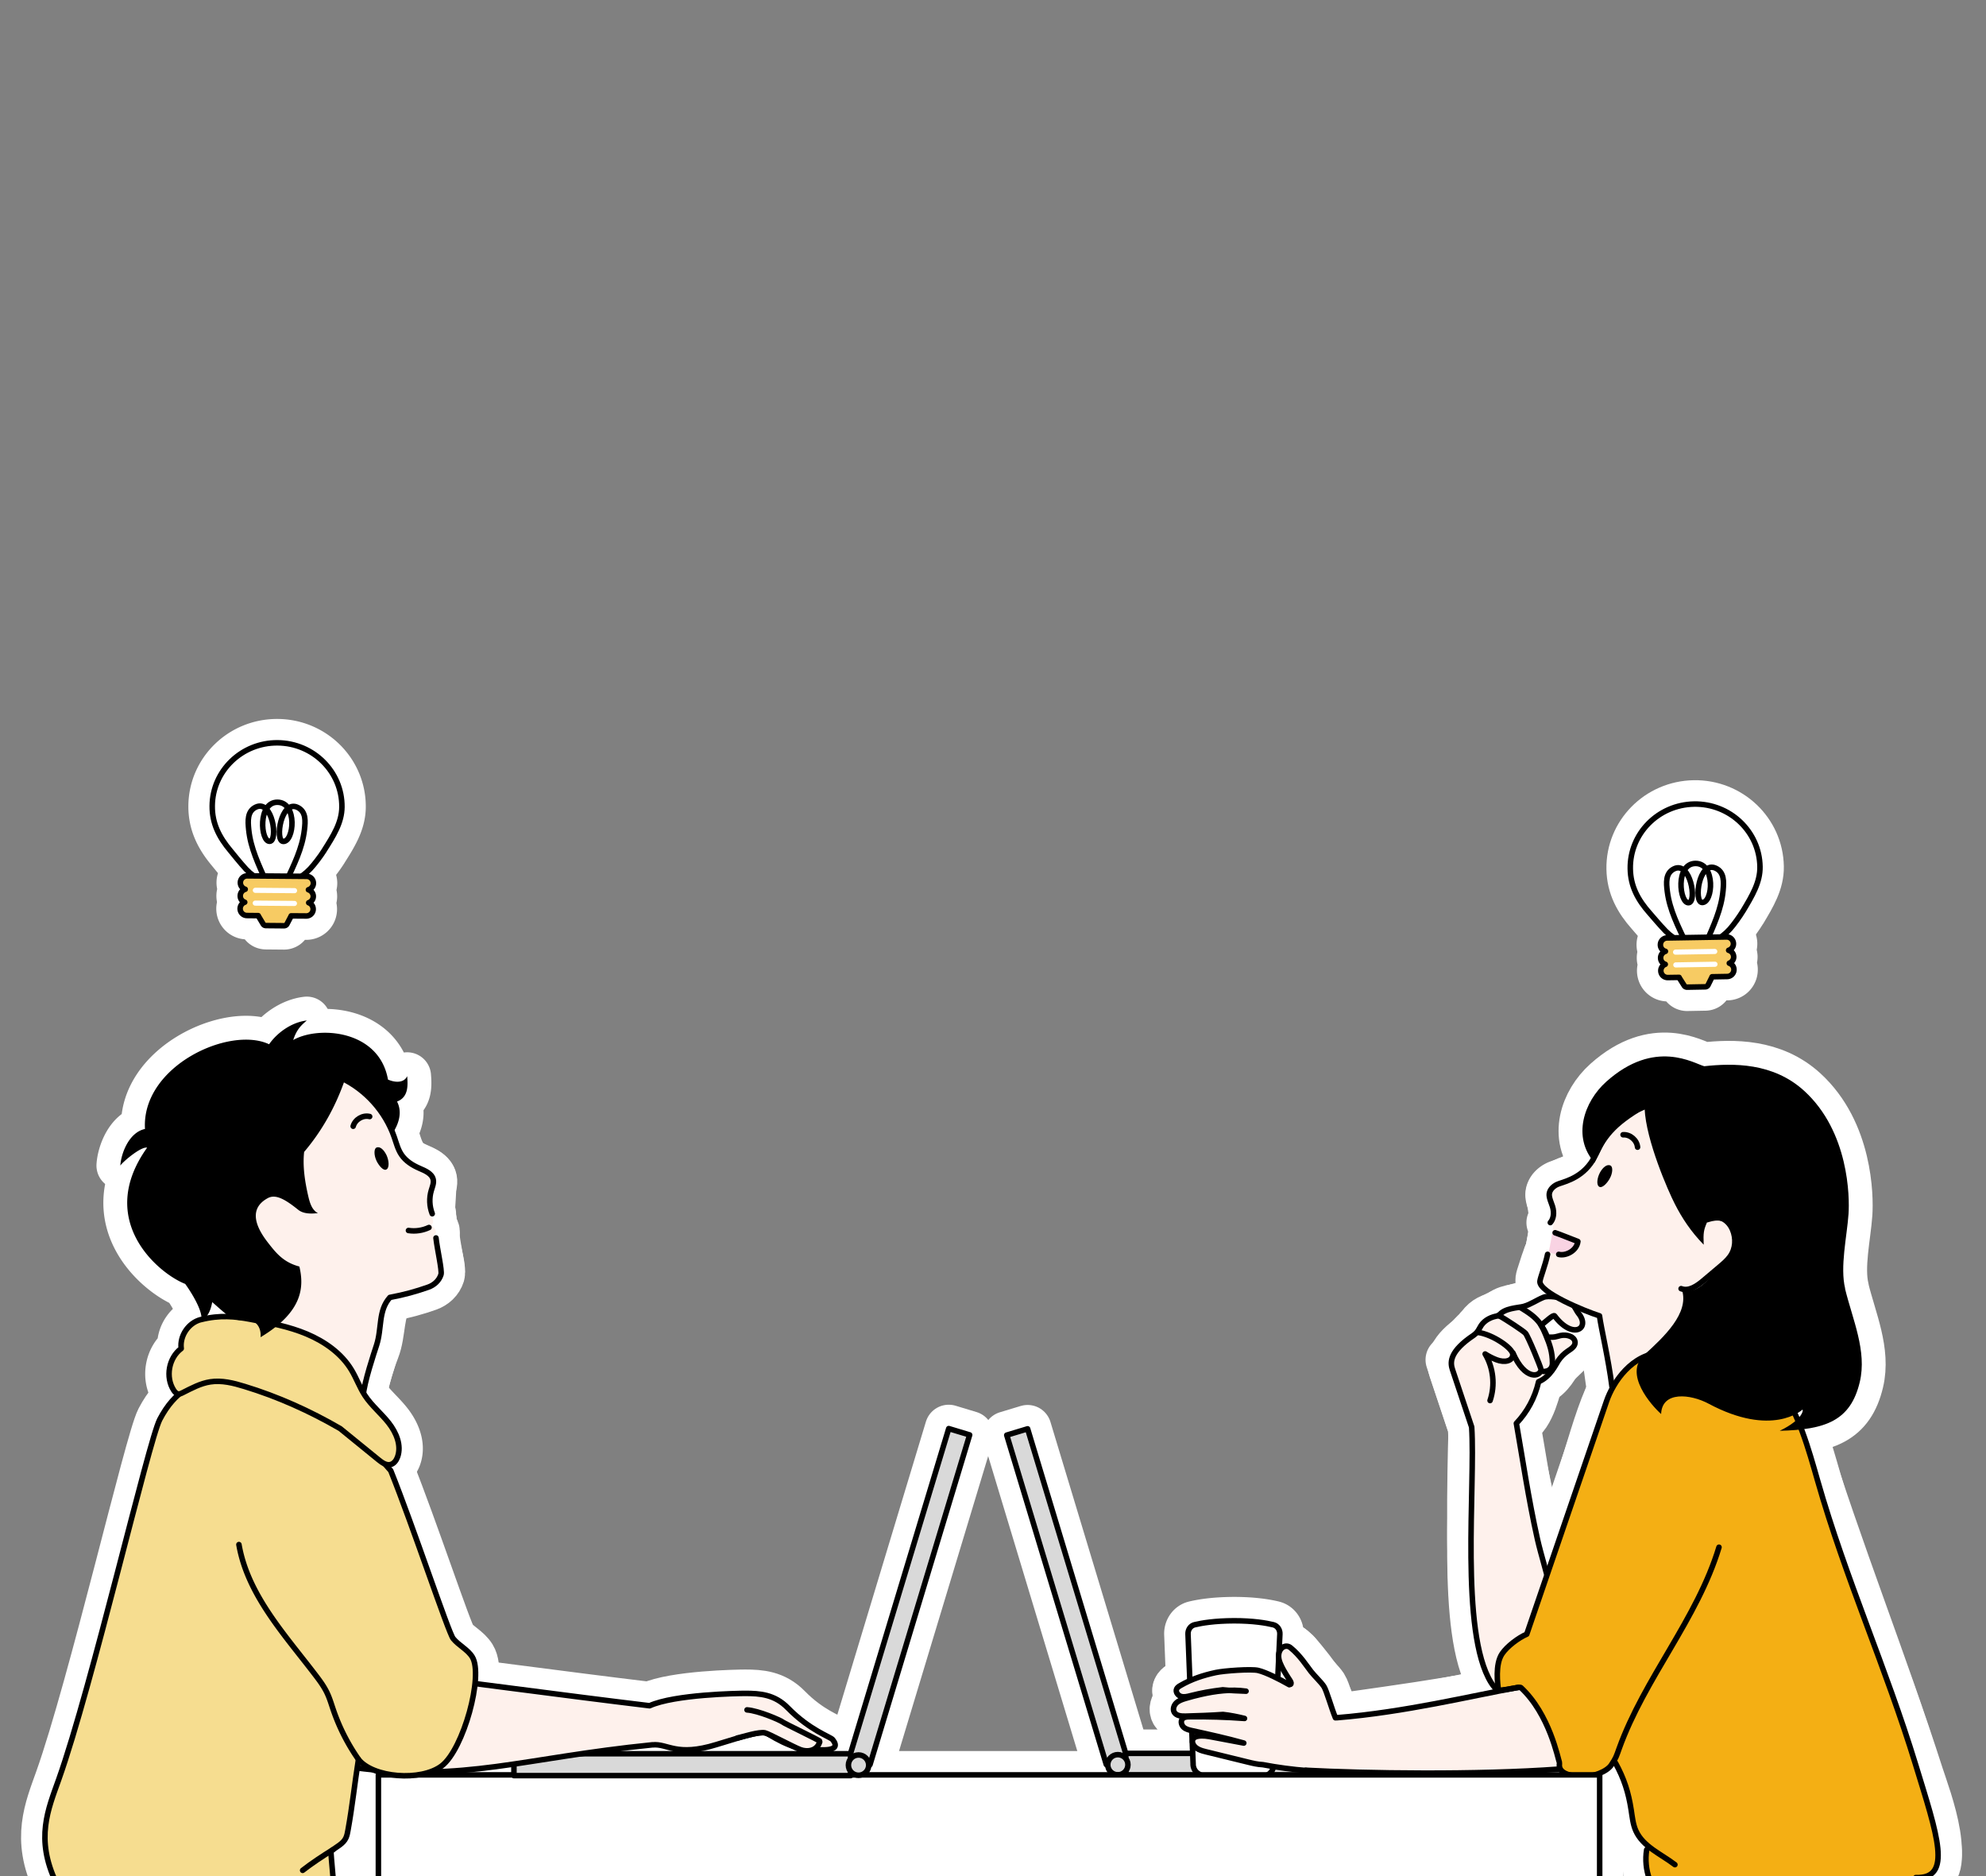 <svg xmlns="http://www.w3.org/2000/svg" width="360" height="340">
  <rect width="100%" height="100%" fill="#808080" stroke="none"/>
  <defs>
    <style>
      .cls2 {
        fill: #fff
      }

      .cls2,
      .cls3,
      .cls4,
      .cls5,
      .cls6,
      .cls7,
      .cls8,
      .cls9 {
        stroke-linecap: round;
        stroke-linejoin: round
      }

      .cls2,
      .cls3,
      .cls4,
      .cls7,
      .cls8,
      .cls9 {
        stroke: #000
      }

      .cls3 {
        fill: #d9d9d9
      }

      .cls4,
      .cls5,
      .cls6 {
        fill: none
      }

      .cls5 {
        stroke-width: .93px
      }

      .cls5,
      .cls6 {
        stroke: #fff
      }

      .cls11,
      .cls8 {
        fill: #fef1ec
      }

      .cls6 {
        stroke-width: 8.65px
      }

      .cls7 {
        fill: #f6dd90
      }

      .cls9 {
        fill: #f7cb63
      }
    </style>
  </defs>
  <path class="cls6" transform="rotate(-16.82 193.486 289.418)" d="M191.45 258.16h3.95v62.37h-3.95z" />
  <path class="cls6" d="M204.07 317.76h60.96v3.95h-60.96z" />
  <circle class="cls6" cx="202.63" cy="319.82" r="1.83" />
  <path class="cls6"
    d="M275.06 257.74c-1.59.57 8.4 36.06 7.52 43.78-1.82 15.83-13.44 10.29-15.3-8.3-1.16-11.61-.39-34.34-.39-34.34l-4.16-12.45s4.82-5.35 4.83-5.17c2.05-2.83 6.99-4.34 8.8-4.66 1.26-.22 2.66-1.93 5.96-1.65 3.17.27 4.63 4.17 4.31 5.32-.21.76-2.63 1.39-4.91-2.17-.2-.31-1.73 1.48-2.56 1.75.67.78 1.17 1.71 1.44 2.7 4.99-1.86 5.38.49 4.92 1.19-.49.75-2.89 2.9-3.5 3.56-.41.44-2.75 2.7-3.08 3.21-.21.32-1.33 6.32-3.9 7.24z" />
  <path class="cls6"
    d="M280.45 242.3c-.21-.76-.69-1.5-1.11-2.16.74-.46 2.22-1.98 2.46-1.66 3.31 4.41 6.59 2.26 4.32-.48-.48-.58-.94-2.15-2.44-2.58-.97-.28-2.96-.68-3.89-.31-1.22.49-2.3 1.28-3.56 1.64-.97.28-3.6.27-4.55 1.7-1.28.15-2.52.75-3.19 1.76-.26.39-.44.83-.73 1.19-.38.47-.92.78-1.41 1.13-3.72 2.73-3.43 4.55-3.06 5.68l3.48 10.41c.69 10.6-2.16 37.12 3.5 46.28 3.32 5.37 10.64 2.83 12.65-2.87 1.53-4.35-3.08-17.96-4.22-23.06-1.65-7.36-2.76-14.96-3.83-21.02 1.96-2.06 3.37-4.64 4.03-7.54 2.19-.93 3.14-3.2 3.56-3.81.45-.67 1.04-1.26 1.71-1.72.59-.4 1.33-.84 1.34-1.55.01-1.08-1.48-1.56-2.66-1.29-.66.16-1.07.39-2.4.26z" />
  <path class="cls6"
    d="M267.95 241.48c2.52.32 6.26 2.82 6.27 3.98 0 1.26-1.54 1.52-2.95.97-.72-.28-1.41-.63-2.06-1.05 1.5 2.51 1.83 5.68.89 8.44" />
  <path class="cls6"
    d="M271.61 238.37c1.48.8 4.61 2.9 4.91 3.25.49.56 2.83 6.28 2.82 6.58-.05 1.3-2.89 2.1-5.09-3.01M275.64 236.98c1.34.82 2.72 1.69 3.59 2.99.4.6.68 1.27.96 1.94.76 1.82 1.2 3.12 1.22 5.09.02 1.39-1.23 1.66-1.83 1.51M307.78 232.64c.43 5.4-3.25 10.7-3.83 10.97-2.02.94-9.33 8.53-11.27 12.83-1.18-7.05-2.4-17.66-2.82-17.94-1.25-.84-11.94-3.46-10.75-7.03.53-1.59 1.21-3.96 1.61-4.52.09-.12.82-4.28.86-5.04.03-.62-.26-3.28-.69-5.37-.22-1.07 2.63-2.46 3.67-2.79 6.02-1.89 4.6-10.9 14.91-14.66 3.12 15.52 12.3 19.66 13.84 22.18 4.05 6.6-4.49 10.84-5.54 11.37z" />
  <path class="cls6"
    d="M281.43 223.1l4.59 1.89c-.25 1.61-1.96 2.39-3.15 2.39-.8 0-2.14-.43-2.14-.43s.5-2.3.71-3.86zM298.59 246.05c-6.54.83-8.57 11.06-12.39 22.92-3.05 9.47-6.72 19.21-9.43 26.87-.52 1.48-6.97 2.18-4.92 10.66 2.42-.3 6.02-4.88 11.24 14.59 2.88 2.06 9.71-.23 9.56-1.89 3.7 4.38 1.9 11.32 5.76 15.28.48.49-.21 6.67 1.16 6.72.16 0 48.3-.04 48.1-.62 7.28-.47 1.57-15 .33-18.87-6.57-20.42-14.54-40.25-21.28-61.83-1.01-3.23-2.35-7.01-4.92-9.07-7.88-6.3-12.45-6.12-23.2-4.76zM315.97 165.07c1.65-2.76 3.11-5.18 3.06-8.01-.11-6.37-5.46-11.45-11.95-11.34-6.49.11-11.67 5.36-11.56 11.73.05 3.16 1.38 5.63 3.52 8.04.27.3 1.95 2.3 2.89 3.25 3.5 3.54 8.31 3.33 11.64-.37.71-.79 1.78-2.29 2.4-3.31z" />
  <path class="cls6"
    d="M309.23 170.95c1.35-3.16 2.8-6.14 3.11-9.57.14-1.54.25-3.31-1.34-4.04-3.03-1.39-4.01 6.17-2.46 6.22 1.98.06 2.46-7.12-1.21-7.08s-2.89 7.25-1.23 7.12c1.55-.12.31-7.63-2.67-6.13-1.56.79-1.39 2.55-1.2 4.08.43 3.42 1.98 6.34 3.43 9.46" />
  <path class="cls6"
    d="M314.26 173.39c0-.56-.39-1.03-.91-1.17.51-.16.88-.64.87-1.2a1.24 1.24 0 00-1.26-1.22l-10.76.18c-.69.01-1.23.58-1.22 1.26 0 .56.39 1.03.91 1.17-.51.16-.88.64-.87 1.2s.36.99.84 1.15a1.24 1.24 0 00.46 2.4l2.05-.03s.03.07.05.11l.89 1.4c.1.16.3.26.51.26l3.27-.06c.22 0 .43-.12.52-.31l.71-1.43s.02-.05.03-.08l2.74-.05a1.24 1.24 0 001.22-1.26c0-.54-.36-.99-.84-1.15.47-.18.81-.64.8-1.18zM303.73 172.55l7.1-.12M303.77 174.87l7.1-.12M298.29 200.47c-3.96 1.69-6.21 3.24-8.19 7.06-.58 1.12-1.05 2.31-1.79 3.33-2.12 2.92-5.23 3.39-6.08 3.81-.69.34-1.32.94-1.4 1.71-.07.68.39 1.61.59 2.26.37 1.2.17 2.29-.4 2.93M280.53 227.32c-.4 1.96-1.32 4.19-1.39 4.89-.18 2 8.07 5.39 10.8 6.26.27 2.11 1.61 7.74 2.26 12.81M308.91 221.15c2-1.29 4.21-.47 5.13 1.67.68 1.59.58 3.49-.43 4.89-.52.72-1.21 1.31-1.89 1.88-.98.83-1.97 1.66-2.95 2.49-1.15.97-2.64 2.01-4.04 1.46M216.28 319.77l-.93-23.64c-.03-.8.47-1.51 1.19-1.68 1.29-.31 3.62-.71 7.16-.72 3.46 0 5.8.4 7.11.72.73.18 1.23.89 1.19 1.7l-1.13 23.77c-.03.61-.32 1.18-.78 1.53-1.01.78-3.04 1.95-6.18 1.92-3.21-.02-5.55-1.2-6.73-1.96-.54-.35-.88-.96-.91-1.64z" />
  <path class="cls6"
    d="M282.8 321.06c-11.45.8-36.18.35-44.23-.09-.31-.02-13.44-1.68-19.74-3.37-.88-.24-1.84-.54-2.33-1.32-.48-.78-.02-2.1.89-2.02-.85-.15-1.74-.32-2.44-.84-.7-.51-1.15-1.48-.79-2.27-.84.07-1.44-.96-1.24-1.79s.93-1.4 1.66-1.82c-.98.2-1.65-.78-1.32-1.51.25-.55.88-.82 1.45-1.04 1.66-.63 3.31-1.25 4.97-1.88.64-.24 1.28-.48 1.95-.62.73-.15 1.48-.16 2.22-.18 1.6-.03 2.96-.08 4.49.37s3.21 1.17 4.5 1.96c.56.35 1.08.56 1 .4-.23-.48-2.51-3.16-2.12-5.55.08-.51.94-.97 1.44-1.1.66-.17 1.87 1.13 2.03 1.31 3.52 4.16 5.83 7.25 6.85 11.6.19-.08 28.59-3.78 33.17-5.67 2.48 1.15 7.08 10.68 7.56 15.42z" />
  <path class="cls6"
    d="M301.19 245.15c-5.35.2-8.78 5.29-9.99 8.83-4.83 14.07-9.65 28.14-14.45 42.18-1.49.64-3.55 2.18-4.46 3.53-1.33 1.96-.78 5.64-.7 6.48.04.48 3.85-.56 4.09-.34 5.2 4.83 6.73 12.9 7 13.6.09.23-.9 2.46 4.46 2.54 1.54.02 4.1-.84 4.95-2.12s.89-1.51 1.41-2.96c4.61-12.8 14.16-23.47 18.1-36.49M242.07 311.31c-.73-1.78-1.61-4.95-2.09-5.68-.56-.84-1.72-1.91-2.34-2.71-.83-1.06-1.96-2.9-3.73-4.33-1.07-.86-2.81.5-1.87 2.8.35.87.82 1.65 1.45 2.64.34.54.91 1.2.22 1.29-1.77-1.01-4.22-2.25-5.64-2.59-1.24-.3-6.18.06-7.67.38-2.28.49-4.43 1.19-6.45 2.37-.26.15-.54.33-.66.6-.25.54.22 1.19.79 1.36s1.18.01 1.76-.14c1.84-.47 3.7-.81 5.81-1.06 1.34.14 2.69.19 4.22.25-2.72-.39-5.5-.03-8.18.58-.95.22-1.89.46-2.81.74-.59.18-1.2.38-1.65.81s-.68 1.14-.38 1.68c.38.67 1.3.73 2.07.71 2.23-.07 4.46-.13 6.77-.3 1.32.14 2.63.41 3.9.72-3.33-.25-6.67-.35-10-.3-.45 0-.96.04-1.25.38-.37.42-.19 1.13.22 1.51s1 .51 1.55.63c3.11.68 6.21 1.36 9.35 2.24-1.87-.35-3.74-.7-5.61-1.06-.89-.17-1.8-.34-2.69-.18-.34.06-.71.19-.89.49-.2.32-.13.75.06 1.07.46.78 1.43 1.06 2.3 1.27l7.71 1.89c.79.19 1.59.39 2.58.44 2.67.51 5.38.87 8.09 1.08" />
  <path class="cls6"
    d="M334.47 233.53c-.96-3.93.33-9.48.61-13.51.22-3.11.07-14.93-8.03-22.32-5.66-5.17-12.94-5.03-18.13-4.47-1.84-.49-8.93-5.09-17.75 2.8-4.08 3.65-6.21 10.05-2.13 14.68 2.05-4.52 3.66-6.54 9.08-9.78.26 5.77 4.27 14.92 5.49 17.29 1.28 2.51 2.88 4.96 5.22 7.36-.1-2.14.01-2.7.59-4.04.19.1 2.35-1.16 4.18.62 1.62 1.57 1.92 4.29-.88 6.97-.98.93-2.09 1.72-3.02 2.7-1.44 1.53-3.01 2.53-4.79 2.01 1.26 4.14-3.18 8.36-6.87 11.71-3.78 3.42 1.31 9.14 3.07 10.71.15-4.2 5.32-3.63 8.61-1.87 11.5 6.14 16.9 1.16 16.98 1.1.22-.18.31 1.69-4.09 3.81 8.28-.2 12.84-1.79 14.51-8.84 1.33-5.62-1.3-11.3-2.67-16.91zM282.61 320.61c-14.95 1.1-35.35.78-45.93.21M275.21 305.8c-8.51 1.53-20.52 4.5-32.87 5.5" />
  <path class="cls6"
    d="M322.57 251.21c3.53 5.11 5.22 11.23 6.93 17.2 5.06 17.69 12.35 33.78 17.74 51.38 3.95 12.88 6.73 20.71.04 20.48M292.84 319.51c1.56 2.86 2.34 5.28 2.84 8.5.2 1.27.32 2.59.84 3.76 1.29 2.9 4.57 4.23 7.09 6.16M298.49 335.23c-.29 1.78-.11 3.64.51 5.34M281.9 223.41c.97.33 2.89 1.11 4.12 1.58-.21 1.7-2.2 2.67-3.47 2.34M294.21 205.65c1.28-.09 2.52.98 2.63 2.25" />
  <path class="cls6"
    d="M291.8 213.57c.52-.91.61-2.08.15-2.33-.62-.34-1.4.31-1.91 1.23s-.76 2.37-.07 2.64c.49.19 1.32-.62 1.83-1.53z" />
  <path class="cls6" d="M289.97 341.13v-19.47H68.59v19.47" />
  <path class="cls6" transform="rotate(-73.18 164.825 289.37)" d="M133.62 287.4h62.44v3.96h-62.44z" />
  <path class="cls6" d="M93.16 317.83h61.03v3.96H93.16z" />
  <circle class="cls6" cx="155.63" cy="319.89" r="1.84" />
  <path class="cls6"
    d="M65.85 251.72c.74-2.48 1.31-4.68 2.25-7.09 1.23-3.12.65-6.91 2.67-9.73 2.65-.49 5.25-1.24 7.76-2.22.36-.14 1.17-2.03 1.4-2.33.29-.38-1.16-5.82-1.23-6.39-.05-.45.42-.05.32-.82-.09-.68-.96-.99-.77-1.19.64-.67-.08-1.3-.11-1.51-.11-.64.45-6.27.25-6.93-.46-1.49-2.81-1.88-4.1-2.76-2.02-1.38-2.19-4.02-3.13-6.28-.7-1.68-1.63-3.28-2.74-4.72-1.58-2.04-3.66-3.84-6.19-4.37-3.12 7.97-7.71 12.79-7.87 13.36-.15.53-.47 8.46 1.88 10.27-2.89-.29-3.81-2.97-7.37-2.52-3.35.42-3.78 3.91-2.02 7.14 3.16 5.78 4.92 5.58 7.03 6.62-.41 2.88-3.47 6.57-4.7 9.21 3.57 1.25 7.18 2 8.27 3.96 1.86 3.34 4.59 6.45 8.41 8.29z" />
  <path class="cls6"
    d="M61.98 195.42c4.39 2.12 7.88 6.03 9.48 10.64.38 1.09.66 2.24 1.31 3.2.77 1.15 2 1.92 3.27 2.47 1.03.45 2.26.95 2.49 2.04.14.66-.16 1.32-.35 1.97-.41 1.37-.35 2.88.17 4.22M74.04 223c1.26.2 2.57 0 3.72-.54" />
  <path class="cls6"
    d="M68.23 210.32c-.45-.95-.47-2.12 0-2.34.65-.3 1.37.41 1.83 1.36.45.95.6 2.42-.11 2.64-.5.16-1.27-.71-1.73-1.66z" />
  <path class="cls6"
    d="M67.01 202.35c-1.24-.31-2.65.52-2.99 1.76M79.03 224.35c.22 2.03 1.13 5.92.91 6.63-.34 1.1-1.23 1.91-2.31 2.29-2.25.79-4.29 1.36-6.95 1.86-2.16 2.42-1.42 5.57-2.42 8.65-.56 1.72-2.16 6.48-2.45 9.21M118.28 316.21c-23.57 2.37-34.11 6.79-54.16 4.12-1.22-1.98-3.79-9.67 5.11-17.34 15.96 1.93 32.25 4.18 48.52 6.14 4.52-2.05 16.01-2.24 17.33-2.24 2.64 0 5.34.18 7.73 2.63 4.03 4.11 7.7 5.22 8.13 5.75 1.88 2.36-2.65 1.8-2.92 1.81-2.65.03-4.87-.43-8.84-2.87-.98-.6-3.43.14-9.33 1.96-7.29 2.25-8.77-.23-11.57.05z" />
  <path class="cls6"
    d="M135.41 309.88c2.09.14 6.07 1.88 6.46 2.2.36.3 6.79 3.34 6.75 3.49-.46 1.76-2.24 2-3.52 1.52s-5.76-2.9-6.43-3.05c-1.04-.23-3.98.68-5.02.95M10.16 341.17c-3.78-7.95-1.44-13.26.48-18.66 6.02-16.89 16.3-61.37 18.32-65.26 5.47-10.51 14.77-6.98 21.23-4.22 8.13 3.48 14.84 6.58 20.64 13.49 4 9.94 10.46 29.38 11.31 30.43 1.01 1.25 2.61 1.96 3.46 3.32 2.09 3.35-1.58 16.75-5.53 19.76-3.79 2.88-12.48 2.15-15.09-1.18-.68 4.3-1.12 8.53-1.9 12.82-.08.47-.17.94-.36 1.38-.49 1.12-1.75 1.63-2.74 2.45.11 1.84.36 4.04.47 5.88" />
  <path class="cls6"
    d="M64.92 318.76a35.911 35.911 0 01-4.51-8.91c-.36-1.05-.67-2.13-1.16-3.13-.54-1.11-1.27-2.11-2.02-3.09-5.61-7.37-12.34-14.58-13.92-23.71M36.39 239.15c-2.23.57-3.84 2.95-3.54 5.24-2.27 1.69-2.9 5.2-1.36 7.57.2.3.46.61.82.66.27.03.54-.09.79-.22 1.61-.81 3.24-1.7 5.02-1.97 2.08-.32 4.19.21 6.2.83 6.04 1.84 11.85 4.45 17.35 7.64 2.32 1.89 4.64 3.78 6.97 5.67.62.5 1.37 1.04 2.14.85.64-.16 1.07-.77 1.29-1.39.74-2.08-.23-4.39-1.59-6.13-1.36-1.74-3.11-3.15-4.32-4.99-.96-1.46-1.54-3.13-2.44-4.62-1.82-3.03-4.86-5.16-8.11-6.53s-6.76-2.02-10.23-2.67c-2.71-.51-5.51-.82-8.99.07zM60.33 335.23c-1.75 1.08-3.86 2.47-5.47 3.73" />
  <path class="cls6"
    d="M71.24 205.26c.8-1.23 1.84-3.48.73-5.63 2.09-.79 1.97-2.94 1.84-4.6-.6 1.27-2.19 1.18-3.48.62-1.6-9.02-12.56-9.79-17.18-7.17.68-2.07 1.58-2.76 2.46-3.54-2.88.34-5.47 2.34-6.83 4.31-7.15-3.4-23.16 3.96-22.5 15.35-2.92.63-4.32 4.43-4.47 6.63.59-.81 3.79-3.49 4.86-3.24-9.45 13.2 2.09 22.82 6.9 24.69 1.01 1.39 3.15 4.75 2.94 6.46 1.02-.19 1.67-1.56 1.96-3.16 3.35 2.93 3.69 3.44 6.26 3.25 1.46-.11 2.68 1.18 2.5 3.11 7.74-4.64 7.89-9.16 7.04-12.81-2.76-.72-4.12-2.32-5.46-4.03-1.23-1.56-4.67-5.99-.26-8.37 1.37-.74 3.03.12 5.51 2.12.95.76 2.36.74 3.57.6-1.05-.53-1.45-1.79-1.72-2.93-.64-2.73-1.07-5.54-.78-8.16 3.18-3.74 5.64-8.09 7.33-12.93a44.19 44.19 0 016.21 4.58c1.01.89 2.59 3.73 2.57 4.83zM58.72 154.18c1.72-2.71 3.24-5.1 3.26-7.93.05-6.37-5.17-11.58-11.66-11.63-6.49-.05-11.8 5.07-11.85 11.44-.03 3.16 1.24 5.66 3.32 8.13.26.31 1.89 2.35 2.81 3.33 3.41 3.63 8.22 3.54 11.64-.08.73-.78 1.84-2.24 2.48-3.25z" />
  <path class="cls6"
    d="M51.83 159.89c1.43-3.13 2.95-6.07 3.35-9.49.18-1.53.34-3.3-1.23-4.07-2.99-1.47-4.17 6.07-2.62 6.16 1.97.11 2.63-7.06-1.03-7.1-3.59-.04-3.07 7.17-1.41 7.08 1.55-.08.5-7.62-2.51-6.2-1.58.75-1.45 2.52-1.3 4.05.34 3.43 1.82 6.39 3.19 9.54" />
  <path class="cls6"
    d="M56.79 162.45c0-.56-.37-1.04-.88-1.2.51-.15.89-.62.9-1.18 0-.69-.55-1.25-1.23-1.25l-10.76-.09c-.69 0-1.25.55-1.25 1.23 0 .56.37 1.04.88 1.2-.51.15-.89.62-.9 1.18s.33 1 .81 1.17a1.24 1.24 0 00.4 2.41l2.05.02s.03.07.05.11l.85 1.42c.1.17.29.27.5.27l3.27.03c.22 0 .43-.11.53-.3l.74-1.41s.02-.05.03-.08l2.74.02c.69 0 1.25-.55 1.25-1.23 0-.54-.33-1-.81-1.17.48-.17.83-.62.83-1.16zM46.29 161.35l7.1.06M46.27 163.67l7.1.06" />
  <path class="cls3" transform="rotate(-16.82 193.486 289.418)" d="M191.45 258.16h3.95v62.37h-3.95z" />
  <path class="cls3" d="M204.07 317.76h60.96v3.95h-60.96z" />
  <circle class="cls3" cx="202.63" cy="319.82" r="1.83" />
  <path class="cls11"
    d="M275.06 257.74c-1.59.57 8.4 36.06 7.52 43.78-1.82 15.83-13.44 10.29-15.3-8.3-1.16-11.61-.39-34.34-.39-34.34l-4.16-12.45s4.82-5.35 4.83-5.17c2.05-2.83 6.99-4.34 8.8-4.66 1.26-.22 2.66-1.93 5.96-1.65 3.17.27 4.63 4.17 4.31 5.32-.21.76-2.63 1.39-4.91-2.17-.2-.31-1.73 1.48-2.56 1.75.67.78 1.17 1.71 1.44 2.7 4.99-1.86 5.38.49 4.92 1.19-.49.75-2.89 2.9-3.5 3.56-.41.44-2.75 2.7-3.08 3.21-.21.32-1.33 6.32-3.9 7.24z" />
  <path class="cls4"
    d="M280.45 242.3c-.21-.76-.69-1.5-1.11-2.16.74-.46 2.22-1.98 2.46-1.66 3.31 4.41 6.59 2.26 4.32-.48-.48-.58-.94-2.15-2.44-2.58-.97-.28-2.96-.68-3.89-.31-1.22.49-2.3 1.28-3.56 1.64-.97.28-3.6.27-4.55 1.7-1.28.15-2.52.75-3.19 1.76-.26.39-.44.83-.73 1.19-.38.47-.92.78-1.41 1.13-3.72 2.73-3.43 4.55-3.06 5.68l3.48 10.41c.69 10.6-2.16 37.12 3.5 46.28 3.32 5.37 10.64 2.83 12.65-2.87 1.53-4.35-3.08-17.96-4.22-23.06-1.65-7.36-2.76-14.96-3.83-21.02 1.96-2.06 3.37-4.64 4.03-7.54 2.19-.93 3.14-3.2 3.56-3.81.45-.67 1.04-1.26 1.71-1.72.59-.4 1.33-.84 1.34-1.55.01-1.08-1.48-1.56-2.66-1.29-.66.16-1.07.39-2.4.26z" />
  <path class="cls4"
    d="M267.95 241.48c2.52.32 6.26 2.82 6.27 3.98 0 1.26-1.54 1.52-2.95.97-.72-.28-1.41-.63-2.06-1.05 1.5 2.51 1.83 5.68.89 8.44" />
  <path class="cls4"
    d="M271.61 238.37c1.48.8 4.61 2.9 4.91 3.25.49.56 2.83 6.28 2.82 6.58-.05 1.3-2.89 2.1-5.09-3.01M275.64 236.98c1.34.82 2.72 1.69 3.59 2.99.4.6.68 1.27.96 1.94.76 1.82 1.2 3.12 1.22 5.09.02 1.39-1.23 1.66-1.83 1.51" />
  <path class="cls11"
    d="M307.78 232.64c.43 5.4-3.25 10.7-3.83 10.97-2.02.94-9.33 8.53-11.27 12.83-1.18-7.05-2.4-17.66-2.82-17.94-1.25-.84-11.94-3.46-10.75-7.03.53-1.59 1.21-3.96 1.61-4.52.09-.12.82-4.28.86-5.04.03-.62-.26-3.28-.69-5.37-.22-1.07 2.63-2.46 3.67-2.79 6.02-1.89 4.6-10.9 14.91-14.66 3.12 15.52 12.3 19.66 13.84 22.18 4.05 6.6-4.49 10.84-5.54 11.37z" />
  <path d="M281.43 223.1l4.59 1.89c-.25 1.61-1.96 2.39-3.15 2.39-.8 0-2.14-.43-2.14-.43s.5-2.3.71-3.86z"
    fill="#f9d3e3" />
  <path
    d="M298.59 246.05c-6.54.83-8.57 11.06-12.39 22.92-3.05 9.47-6.72 19.21-9.43 26.87-.52 1.48-6.97 2.18-4.92 10.66 2.42-.3 6.02-4.88 11.24 14.59 2.88 2.06 9.71-.23 9.56-1.89 3.7 4.38 1.9 11.32 5.76 15.28.48.49-.21 6.67 1.16 6.72.16 0 48.3-.04 48.1-.62 7.28-.47 1.57-15 .33-18.87-6.57-20.42-14.54-40.25-21.28-61.83-1.01-3.23-2.35-7.01-4.92-9.07-7.88-6.3-12.45-6.12-23.2-4.76z"
    fill="#f4af14" />
  <path class="cls2"
    d="M315.97 165.07c1.65-2.76 3.11-5.18 3.06-8.01-.11-6.37-5.46-11.45-11.95-11.34-6.49.11-11.67 5.36-11.56 11.73.05 3.16 1.38 5.63 3.52 8.04.27.3 1.95 2.3 2.89 3.25 3.5 3.54 8.31 3.33 11.64-.37.71-.79 1.78-2.29 2.4-3.31z" />
  <path class="cls4"
    d="M309.23 170.95c1.35-3.16 2.8-6.14 3.11-9.57.14-1.54.25-3.31-1.34-4.04-3.03-1.39-4.01 6.17-2.46 6.22 1.98.06 2.46-7.12-1.21-7.08s-2.89 7.25-1.23 7.12c1.55-.12.31-7.63-2.67-6.13-1.56.79-1.39 2.55-1.2 4.08.43 3.42 1.98 6.34 3.43 9.46" />
  <path class="cls9"
    d="M314.26 173.39c0-.56-.39-1.03-.91-1.17.51-.16.88-.64.87-1.2a1.24 1.24 0 00-1.26-1.22l-10.76.18c-.69.01-1.23.58-1.22 1.26 0 .56.39 1.03.91 1.17-.51.16-.88.64-.87 1.2s.36.99.84 1.15a1.24 1.24 0 00.46 2.4l2.05-.03s.03.07.05.11l.89 1.4c.1.16.3.26.51.26l3.27-.06c.22 0 .43-.12.52-.31l.71-1.43s.02-.05.03-.08l2.74-.05a1.24 1.24 0 001.22-1.26c0-.54-.36-.99-.84-1.15.47-.18.81-.64.8-1.18z" />
  <path class="cls5" d="M303.73 172.55l7.1-.12M303.77 174.87l7.1-.12" />
  <path class="cls4"
    d="M298.29 200.47c-3.96 1.69-6.21 3.24-8.19 7.06-.58 1.12-1.05 2.31-1.79 3.33-2.12 2.92-5.23 3.39-6.08 3.81-.69.34-1.32.94-1.4 1.71-.07.68.39 1.61.59 2.26.37 1.2.17 2.29-.4 2.93M280.53 227.32c-.4 1.96-1.32 4.19-1.39 4.89-.18 2 8.07 5.39 10.8 6.26.27 2.11 1.61 7.74 2.26 12.81M308.91 221.15c2-1.29 4.21-.47 5.13 1.67.68 1.59.58 3.49-.43 4.89-.52.72-1.21 1.31-1.89 1.88-.98.83-1.97 1.66-2.95 2.49-1.15.97-2.64 2.01-4.04 1.46" />
  <path class="cls2"
    d="M216.28 319.77l-.93-23.64c-.03-.8.47-1.51 1.19-1.68 1.29-.31 3.62-.71 7.16-.72 3.46 0 5.8.4 7.11.72.73.18 1.23.89 1.19 1.7l-1.13 23.77c-.03.61-.32 1.18-.78 1.53-1.01.78-3.04 1.95-6.18 1.92-3.21-.02-5.55-1.2-6.73-1.96-.54-.35-.88-.96-.91-1.64z" />
  <path class="cls11"
    d="M282.8 321.06c-11.45.8-36.18.35-44.23-.09-.31-.02-13.44-1.68-19.74-3.37-.88-.24-1.84-.54-2.33-1.32-.48-.78-.02-2.1.89-2.02-.85-.15-1.74-.32-2.44-.84-.7-.51-1.15-1.48-.79-2.27-.84.07-1.44-.96-1.24-1.79s.93-1.4 1.66-1.82c-.98.2-1.65-.78-1.32-1.51.25-.55.88-.82 1.45-1.04 1.66-.63 3.31-1.25 4.97-1.88.64-.24 1.28-.48 1.95-.62.73-.15 1.48-.16 2.22-.18 1.6-.03 2.96-.08 4.49.37s3.21 1.17 4.5 1.96c.56.35 1.08.56 1 .4-.23-.48-2.51-3.16-2.12-5.55.08-.51.94-.97 1.44-1.1.66-.17 1.87 1.13 2.03 1.31 3.52 4.16 5.83 7.25 6.85 11.6.19-.08 28.59-3.78 33.17-5.67 2.48 1.15 7.08 10.68 7.56 15.42z" />
  <path class="cls4"
    d="M301.19 245.15c-5.35.2-8.78 5.29-9.99 8.83-4.83 14.07-9.65 28.14-14.45 42.18-1.49.64-3.55 2.18-4.46 3.53-1.33 1.96-.78 5.64-.7 6.48.04.48 3.85-.56 4.09-.34 5.2 4.83 6.73 12.9 7 13.6.09.23-.9 2.46 4.46 2.54 1.54.02 4.1-.84 4.95-2.12s.89-1.51 1.41-2.96c4.61-12.8 14.16-23.47 18.1-36.49M242.07 311.31c-.73-1.78-1.61-4.95-2.09-5.68-.56-.84-1.72-1.91-2.34-2.71-.83-1.06-1.96-2.9-3.73-4.33-1.07-.86-2.81.5-1.87 2.8.35.87.82 1.65 1.45 2.64.34.54.91 1.2.22 1.29-1.77-1.01-4.22-2.25-5.64-2.59-1.24-.3-6.18.06-7.67.38-2.28.49-4.43 1.19-6.45 2.37-.26.15-.54.33-.66.6-.25.54.22 1.19.79 1.36s1.18.01 1.76-.14c1.84-.47 3.7-.81 5.81-1.06 1.34.14 2.69.19 4.22.25-2.72-.39-5.5-.03-8.18.58-.95.22-1.89.46-2.81.74-.59.18-1.2.38-1.65.81s-.68 1.14-.38 1.68c.38.67 1.3.73 2.07.71 2.23-.07 4.46-.13 6.77-.3 1.32.14 2.63.41 3.9.72-3.33-.25-6.67-.35-10-.3-.45 0-.96.04-1.25.38-.37.42-.19 1.13.22 1.51s1 .51 1.55.63c3.11.68 6.21 1.36 9.35 2.24-1.87-.35-3.74-.7-5.61-1.06-.89-.17-1.8-.34-2.69-.18-.34.06-.71.19-.89.49-.2.32-.13.75.06 1.07.46.78 1.43 1.06 2.3 1.27l7.71 1.89c.79.19 1.59.39 2.58.44 2.67.51 5.38.87 8.09 1.08" />
  <path
    d="M334.47 233.53c-.96-3.93.33-9.48.61-13.51.22-3.11.07-14.93-8.03-22.32-5.66-5.17-12.94-5.03-18.13-4.47-1.84-.49-8.93-5.09-17.75 2.8-4.08 3.65-6.21 10.05-2.13 14.68 2.05-4.52 3.66-6.54 9.08-9.78.26 5.77 4.27 14.92 5.49 17.29 1.28 2.51 2.88 4.96 5.22 7.36-.1-2.14.01-2.7.59-4.04.19.1 2.35-1.16 4.18.62 1.62 1.57 1.92 4.29-.88 6.97-.98.93-2.09 1.72-3.02 2.7-1.44 1.53-3.01 2.53-4.79 2.01 1.26 4.14-3.18 8.36-6.87 11.71-3.78 3.42 1.31 9.14 3.07 10.71.15-4.2 5.32-3.63 8.61-1.87 11.5 6.14 16.9 1.16 16.98 1.1.22-.18.31 1.69-4.09 3.81 8.28-.2 12.84-1.79 14.51-8.84 1.33-5.62-1.3-11.3-2.67-16.91z" />
  <path class="cls4"
    d="M282.61 320.61c-14.95 1.1-35.35.78-45.93.21M275.21 305.8c-8.51 1.53-20.52 4.5-32.87 5.5M322.57 251.21c3.53 5.11 5.22 11.23 6.93 17.2 5.06 17.69 12.35 33.78 17.74 51.38 3.95 12.88 6.73 20.71.04 20.48M292.84 319.51c1.56 2.86 2.34 5.28 2.84 8.5.2 1.27.32 2.59.84 3.76 1.29 2.9 4.57 4.23 7.09 6.16M298.49 335.23c-.29 1.78-.11 3.64.51 5.34M281.9 223.41c.97.33 2.89 1.11 4.12 1.58-.21 1.7-2.2 2.67-3.47 2.34M294.21 205.65c1.28-.09 2.52.98 2.63 2.25" />
  <path
    d="M291.8 213.57c.52-.91.61-2.08.15-2.33-.62-.34-1.4.31-1.91 1.23s-.76 2.37-.07 2.64c.49.19 1.32-.62 1.83-1.53z" />
  <path class="cls2" d="M289.97 341.13v-19.47H68.59v19.47" />
  <path class="cls3" transform="rotate(-73.18 164.825 289.37)" d="M133.62 287.4h62.44v3.96h-62.44z" />
  <path class="cls3" d="M93.16 317.83h61.03v3.96H93.16z" />
  <circle class="cls3" cx="155.63" cy="319.89" r="1.84" />
  <path class="cls11"
    d="M65.85 251.72c.74-2.48 1.31-4.68 2.25-7.09 1.23-3.12.65-6.91 2.67-9.73 2.65-.49 5.25-1.24 7.76-2.22.36-.14 1.17-2.03 1.4-2.33.29-.38-1.16-5.82-1.23-6.39-.05-.45.42-.05.32-.82-.09-.68-.96-.99-.77-1.19.64-.67-.08-1.3-.11-1.51-.11-.64.45-6.27.25-6.93-.46-1.49-2.81-1.88-4.1-2.76-2.02-1.38-2.19-4.02-3.13-6.28-.7-1.68-1.63-3.28-2.74-4.72-1.58-2.04-3.66-3.84-6.19-4.37-3.12 7.97-7.71 12.79-7.87 13.36-.15.53-.47 8.46 1.88 10.27-2.89-.29-3.81-2.97-7.37-2.52-3.35.42-3.78 3.91-2.02 7.14 3.16 5.78 4.92 5.58 7.03 6.62-.41 2.88-3.47 6.57-4.7 9.21 3.57 1.25 7.18 2 8.27 3.96 1.86 3.34 4.59 6.45 8.41 8.29z" />
  <path class="cls4"
    d="M61.98 195.42c4.39 2.12 7.88 6.03 9.48 10.64.38 1.09.66 2.24 1.31 3.2.77 1.15 2 1.92 3.27 2.47 1.03.45 2.26.95 2.49 2.04.14.66-.16 1.32-.35 1.97-.41 1.37-.35 2.88.17 4.22M74.04 223c1.26.2 2.57 0 3.72-.54" />
  <path
    d="M68.23 210.32c-.45-.95-.47-2.12 0-2.34.65-.3 1.37.41 1.83 1.36.45.95.6 2.42-.11 2.64-.5.16-1.27-.71-1.73-1.66z" />
  <path class="cls4"
    d="M67.01 202.35c-1.24-.31-2.65.52-2.99 1.76M79.03 224.35c.22 2.03 1.13 5.92.91 6.63-.34 1.1-1.23 1.91-2.31 2.29-2.25.79-4.29 1.36-6.95 1.86-2.16 2.42-1.42 5.57-2.42 8.65-.56 1.72-2.16 6.48-2.45 9.21" />
  <path class="cls8"
    d="M118.28 316.21c-23.57 2.37-34.11 6.79-54.16 4.12-1.22-1.98-3.79-9.67 5.11-17.34 15.96 1.93 32.25 4.18 48.52 6.14 4.52-2.05 16.01-2.24 17.33-2.24 2.64 0 5.34.18 7.73 2.63 4.03 4.11 7.7 5.22 8.13 5.75 1.88 2.36-2.65 1.8-2.92 1.81-2.65.03-4.87-.43-8.84-2.87-.98-.6-3.43.14-9.33 1.96-7.29 2.25-8.77-.23-11.57.05z" />
  <path class="cls8"
    d="M135.41 309.88c2.09.14 6.07 1.88 6.46 2.2.36.3 6.79 3.34 6.75 3.49-.46 1.76-2.24 2-3.52 1.52s-5.76-2.9-6.43-3.05c-1.04-.23-3.98.68-5.02.95" />
  <path class="cls7"
    d="M10.16 341.17c-3.78-7.95-1.44-13.26.48-18.66 6.02-16.89 16.3-61.37 18.32-65.26 5.47-10.51 14.77-6.98 21.23-4.22 8.13 3.48 14.84 6.58 20.64 13.49 4 9.94 10.46 29.38 11.31 30.43 1.01 1.25 2.61 1.96 3.46 3.32 2.09 3.35-1.58 16.75-5.53 19.76-3.79 2.88-12.48 2.15-15.09-1.18-.68 4.3-1.12 8.53-1.9 12.82-.08.47-.17.94-.36 1.38-.49 1.12-1.75 1.63-2.74 2.45.11 1.84.36 4.04.47 5.88" />
  <path class="cls4"
    d="M64.92 318.76a35.911 35.911 0 01-4.51-8.91c-.36-1.05-.67-2.13-1.16-3.13-.54-1.11-1.27-2.11-2.02-3.09-5.61-7.37-12.34-14.58-13.92-23.71" />
  <path class="cls7"
    d="M36.39 239.15c-2.23.57-3.84 2.95-3.54 5.24-2.27 1.69-2.9 5.2-1.36 7.57.2.3.46.61.82.66.27.03.54-.09.79-.22 1.61-.81 3.24-1.7 5.02-1.97 2.08-.32 4.19.21 6.2.83 6.04 1.84 11.85 4.45 17.35 7.64 2.32 1.89 4.64 3.78 6.97 5.67.62.5 1.37 1.04 2.14.85.64-.16 1.07-.77 1.29-1.39.74-2.08-.23-4.39-1.59-6.13-1.36-1.74-3.11-3.15-4.32-4.99-.96-1.46-1.54-3.13-2.44-4.62-1.82-3.03-4.86-5.16-8.11-6.53s-6.76-2.02-10.23-2.67c-2.71-.51-5.51-.82-8.99.07z" />
  <path class="cls4" d="M60.33 335.23c-1.75 1.08-3.86 2.47-5.47 3.73" />
  <path
    d="M71.24 205.26c.8-1.23 1.84-3.48.73-5.63 2.09-.79 1.97-2.94 1.84-4.6-.6 1.27-2.19 1.18-3.48.62-1.6-9.02-12.56-9.79-17.18-7.17.68-2.07 1.58-2.76 2.46-3.54-2.88.34-5.47 2.34-6.83 4.31-7.15-3.4-23.16 3.96-22.5 15.35-2.92.63-4.32 4.43-4.47 6.63.59-.81 3.79-3.49 4.86-3.24-9.45 13.2 2.09 22.82 6.9 24.69 1.01 1.39 3.15 4.75 2.94 6.46 1.02-.19 1.67-1.56 1.96-3.16 3.35 2.93 3.69 3.44 6.26 3.25 1.46-.11 2.68 1.18 2.5 3.11 7.74-4.64 7.89-9.16 7.04-12.81-2.76-.72-4.12-2.32-5.46-4.03-1.23-1.56-4.67-5.99-.26-8.37 1.37-.74 3.03.12 5.51 2.12.95.76 2.36.74 3.57.6-1.05-.53-1.45-1.79-1.72-2.93-.64-2.73-1.07-5.54-.78-8.16 3.18-3.74 5.64-8.09 7.33-12.93a44.19 44.19 0 016.21 4.58c1.01.89 2.59 3.73 2.57 4.83z" />
  <path class="cls2"
    d="M58.72 154.18c1.72-2.71 3.24-5.1 3.26-7.93.05-6.37-5.17-11.58-11.66-11.63-6.49-.05-11.8 5.07-11.85 11.44-.03 3.16 1.24 5.66 3.32 8.13.26.31 1.89 2.35 2.81 3.33 3.41 3.63 8.22 3.54 11.64-.08.73-.78 1.84-2.24 2.48-3.25z" />
  <path class="cls4"
    d="M51.83 159.89c1.43-3.13 2.95-6.07 3.35-9.49.18-1.53.34-3.3-1.23-4.07-2.99-1.47-4.17 6.07-2.62 6.16 1.97.11 2.63-7.06-1.03-7.1-3.59-.04-3.07 7.17-1.41 7.08 1.55-.08.5-7.62-2.51-6.2-1.58.75-1.45 2.52-1.3 4.05.34 3.43 1.82 6.39 3.19 9.54" />
  <path class="cls9"
    d="M56.79 162.45c0-.56-.37-1.04-.88-1.2.51-.15.89-.62.9-1.18 0-.69-.55-1.25-1.23-1.25l-10.76-.09c-.69 0-1.25.55-1.25 1.23 0 .56.37 1.04.88 1.2-.51.15-.89.62-.9 1.18s.33 1 .81 1.17a1.24 1.24 0 00.4 2.41l2.05.02s.03.07.05.11l.85 1.42c.1.17.29.27.5.27l3.27.03c.22 0 .43-.11.53-.3l.74-1.41s.02-.05.03-.08l2.74.02c.69 0 1.25-.55 1.25-1.23 0-.54-.33-1-.81-1.17.48-.17.83-.62.83-1.16z" />
  <path class="cls5" d="M46.29 161.35l7.1.06M46.27 163.67l7.1.06" />
</svg>
